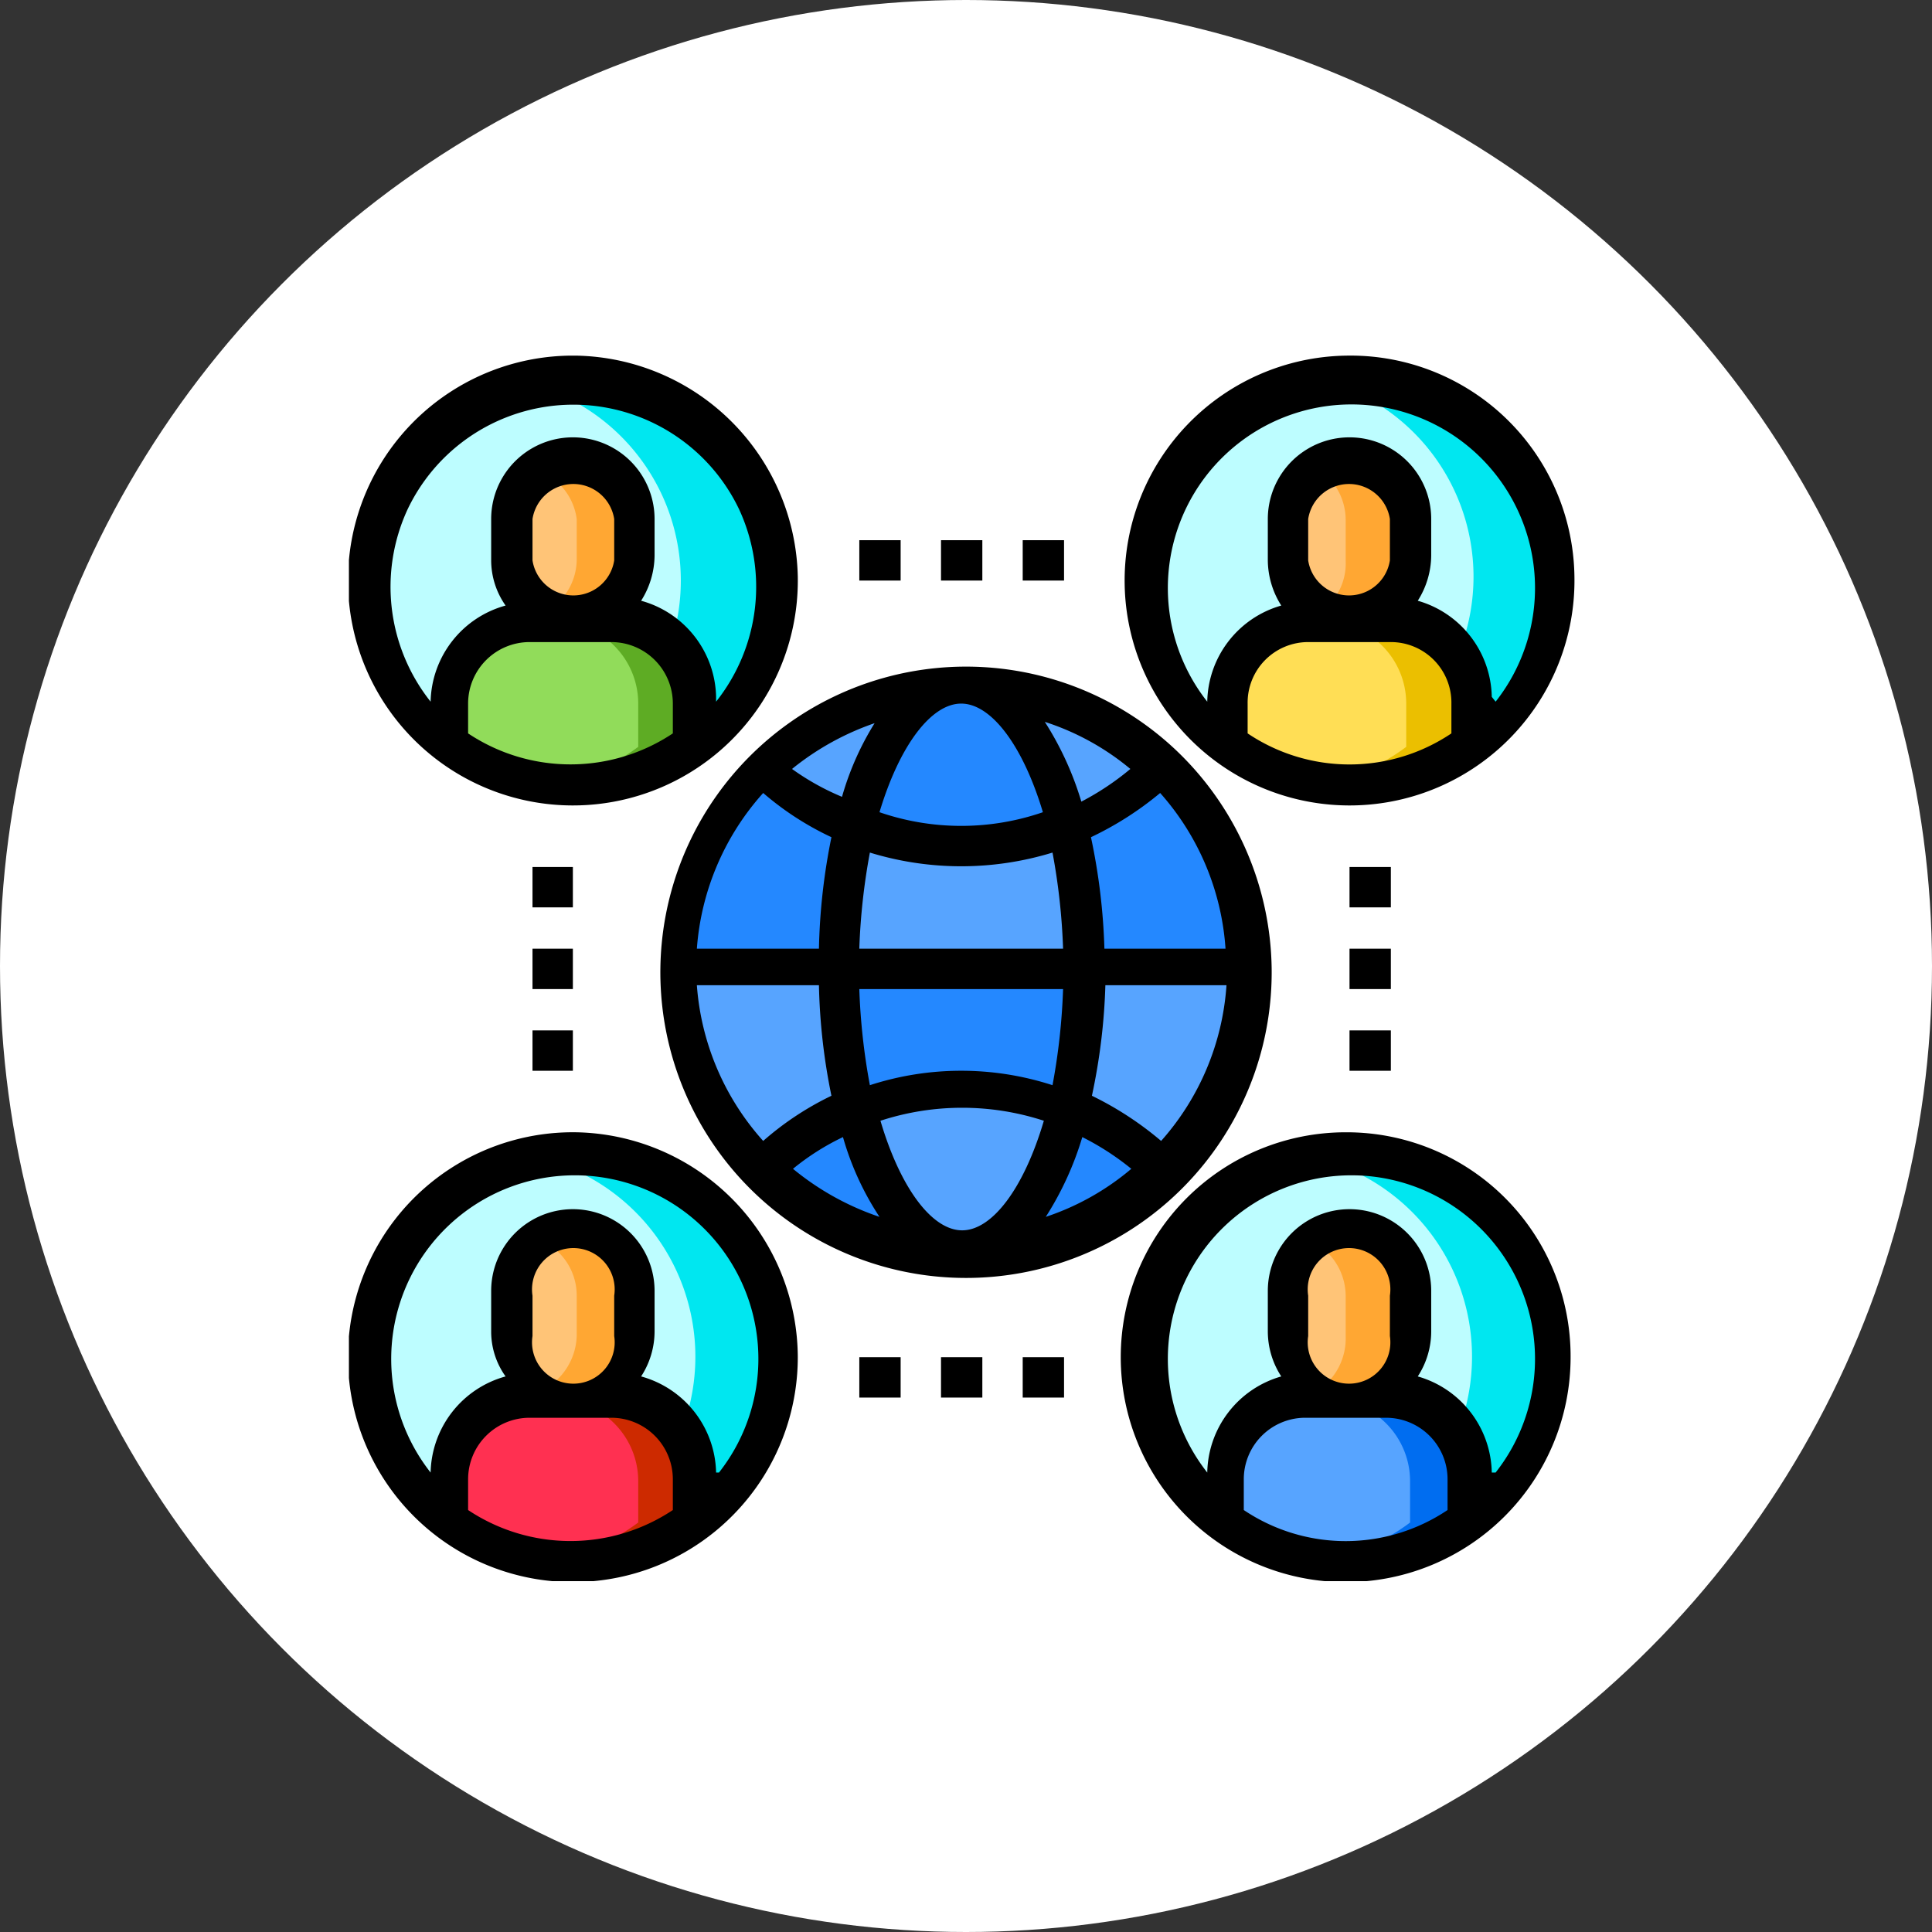 <svg xmlns="http://www.w3.org/2000/svg" xmlns:xlink="http://www.w3.org/1999/xlink" viewBox="0 0 20.1 20.1"><rect x="0" y="0" width="20.1" height="20.1" fill="#333333" stroke="none"/><defs><style>.a{fill:none;}.b{fill:#fff;}.c{fill:#2488ff;}.d{fill:#57a4ff;}.e{fill:#bdfdff;}.f{fill:#00e7f0;}.g{fill:#91dc5a;}.h{fill:#ffc477;}.i{fill:#5eac24;}.j{fill:#ffa733;}.k{fill:#ffde55;}.l{fill:#ebbf00;}.m{fill:#ff3051;}.n{fill:#cd2a00;}.o{fill:#006df0;}.p{clip-path:url(#a);}</style><clipPath id="a"><rect class="a" x="3.63" y="3.7" width="12.75" height="12.75"/></clipPath></defs><title>multiples</title><circle class="b" cx="10.05" cy="10.05" r="10.05"/><path class="c" d="M13,10.08h-1.7a6.81,6.81,0,0,0-.17-1.49,3,3,0,0,0,1-.64,3,3,0,0,1,.9,2.13Z"/><path class="d" d="M11.28,10.08H13a2.93,2.93,0,0,1-.9,2.12,3,3,0,0,0-1-.63,6.81,6.81,0,0,0,.17-1.49Z"/><path class="d" d="M11.28,10.08H8.73A5.78,5.78,0,0,1,8.9,8.59a3,3,0,0,0,2.21,0,6.81,6.81,0,0,1,.17,1.49Z"/><path class="c" d="M8.73,10.08h2.55a6.81,6.81,0,0,1-.17,1.49,2.92,2.92,0,0,0-2.21,0,5.78,5.78,0,0,1-.17-1.49Z"/><path class="d" d="M10,7.1A3,3,0,0,1,12.08,8a3,3,0,0,1-1,.64C10.89,7.7,10.47,7.1,10,7.1Z"/><path class="c" d="M11.11,11.57a3,3,0,0,1,1,.63,2.93,2.93,0,0,1-2.08.85c.47,0,.89-.59,1.11-1.48Z"/><path class="c" d="M10,7.1c.47,0,.89.6,1.11,1.49a3,3,0,0,1-2.21,0C9.12,7.7,9.53,7.1,10,7.1Z"/><path class="d" d="M11.11,11.57c-.22.89-.64,1.48-1.11,1.48s-.88-.59-1.1-1.48a2.92,2.92,0,0,1,2.21,0Z"/><path class="d" d="M10,7.1c-.47,0-.88.6-1.1,1.49a2.92,2.92,0,0,1-1-.64A3,3,0,0,1,10,7.1Z"/><path class="c" d="M8.9,11.57c.22.89.63,1.48,1.1,1.48a3,3,0,0,1-2.08-.85,2.89,2.89,0,0,1,1-.63Z"/><path class="c" d="M7.92,8a2.92,2.92,0,0,0,1,.64,5.78,5.78,0,0,0-.17,1.49H7A3,3,0,0,1,7.92,8Z"/><path class="d" d="M8.9,11.57a2.89,2.89,0,0,0-1,.63A3,3,0,0,1,7,10.08h1.7a5.78,5.78,0,0,0,.17,1.49Z"/><path class="e" d="M8.09,6A2.13,2.13,0,1,1,6,3.92,2.13,2.13,0,0,1,8.09,6Z"/><path class="f" d="M8.09,6a2.15,2.15,0,0,1-.78,1.65,2.12,2.12,0,0,1-1.77.43A2.12,2.12,0,0,0,5.54,4a2.09,2.09,0,0,1,1.77.44A2.12,2.12,0,0,1,8.09,6Z"/><path class="g" d="M7.24,7.32v.42h0A2.12,2.12,0,0,1,6,8.17H5.75a2.13,2.13,0,0,1-.85-.28l-.21-.14V7.32a.85.85,0,0,1,.85-.85h.85a.89.89,0,0,1,.6.24.86.86,0,0,1,.25.61Z"/><path class="h" d="M6.6,5.4v.43a.64.64,0,1,1-1.27,0V5.4a.64.64,0,0,1,1.27,0Z"/><path class="i" d="M7.24,7.32v.42h0A2.12,2.12,0,0,1,6,8.17H5.75l-.11,0a2.1,2.1,0,0,0,1-.4h0V7.32a.85.85,0,0,0-.85-.85h.64a.89.89,0,0,1,.6.24.86.86,0,0,1,.25.61Z"/><path class="j" d="M6.6,5.4v.43a.62.62,0,0,1-.32.55.64.64,0,0,1-.63,0A.63.63,0,0,0,6,5.83V5.4A.63.63,0,0,0,5.78,5l-.13-.1A.65.65,0,0,1,6,4.77a.63.63,0,0,1,.64.63Z"/><path class="e" d="M16.16,6A2.13,2.13,0,1,1,14,3.92,2.13,2.13,0,0,1,16.16,6Z"/><path class="f" d="M16.16,6a2.11,2.11,0,0,1-2.54,2.08,2.12,2.12,0,0,0,0-4.16A2.13,2.13,0,0,1,16.16,6Z"/><path class="k" d="M15.31,7.32v.42h0A2.07,2.07,0,0,1,14,8.17h-.21A2.13,2.13,0,0,1,13,7.88a1.64,1.64,0,0,1-.22-.14V7.32a.86.86,0,0,1,.85-.85h.85a.85.85,0,0,1,.85.85Z"/><path class="h" d="M14.68,5.4v.43a.64.64,0,0,1-1.28,0V5.4a.64.64,0,0,1,1.28,0Z"/><path class="l" d="M15.31,7.32v.42h0A2.07,2.07,0,0,1,14,8.17h-.21l-.11,0a2.11,2.11,0,0,0,.95-.4h0V7.32a.85.85,0,0,0-.85-.85h.63a.9.9,0,0,1,.61.24.85.85,0,0,1,.24.61Z"/><path class="j" d="M14.68,5.4v.43a.62.62,0,0,1-.32.55.66.66,0,0,1-.64,0A.62.62,0,0,0,14,5.83V5.4A.64.64,0,0,0,13.85,5l-.13-.1A.72.72,0,0,1,14,4.77a.64.64,0,0,1,.64.63Z"/><path class="e" d="M8.09,14.12A2.13,2.13,0,1,1,6,12a2.12,2.12,0,0,1,2.13,2.13Z"/><path class="f" d="M8.09,14.12A2.13,2.13,0,0,1,5.54,16.2a2.13,2.13,0,0,0,0-4.17,2.16,2.16,0,0,1,1.77.44,2.14,2.14,0,0,1,.78,1.65Z"/><path class="m" d="M7.24,15.39v.43h0A2.18,2.18,0,0,1,6,16.24H5.75A2.12,2.12,0,0,1,4.9,16l-.21-.14v-.43a.85.85,0,0,1,.85-.85h.85a.85.85,0,0,1,.85.85Z"/><path class="h" d="M6.6,13.48v.42a.64.64,0,1,1-1.27,0v-.42a.64.64,0,1,1,1.27,0Z"/><path class="n" d="M7.24,15.39v.43h0A2.18,2.18,0,0,1,6,16.24H5.64a2.1,2.1,0,0,0,1-.4h0v-.43a.85.85,0,0,0-.85-.85h.64a.85.85,0,0,1,.85.85Z"/><path class="j" d="M6.6,13.48v.42a.65.65,0,0,1-.32.56.64.64,0,0,1-.63,0A.66.66,0,0,0,6,13.9v-.42A.63.63,0,0,0,5.78,13a.57.57,0,0,0-.13-.1A.56.56,0,0,1,6,12.84a.64.64,0,0,1,.64.64Z"/><path class="e" d="M16.16,14.12A2.13,2.13,0,1,1,14,12a2.12,2.12,0,0,1,2.12,2.13Z"/><path class="f" d="M16.16,14.12a2.13,2.13,0,0,1-2.54,2.08,2.13,2.13,0,0,0,0-4.17,2.15,2.15,0,0,1,1.76.44,2.11,2.11,0,0,1,.78,1.65Z"/><path class="d" d="M15.31,15.39v.43h0a2.13,2.13,0,0,1-1.27.42h-.21A2.12,2.12,0,0,1,13,16l-.22-.14v-.43a.86.86,0,0,1,.85-.85h.85a.85.85,0,0,1,.85.85Z"/><path class="h" d="M14.68,13.48v.42a.64.64,0,1,1-1.28,0v-.42a.64.64,0,0,1,1.28,0Z"/><path class="o" d="M15.31,15.39v.43h0a2.13,2.13,0,0,1-1.27.42h-.32a2.11,2.11,0,0,0,.95-.4h0v-.43a.85.85,0,0,0-.85-.85h.63a.86.86,0,0,1,.61.25.85.85,0,0,1,.24.6Z"/><path class="j" d="M14.68,13.48v.42a.65.65,0,0,1-.32.56.66.66,0,0,1-.64,0A.65.65,0,0,0,14,13.9v-.42a.64.64,0,0,0-.19-.45.41.41,0,0,0-.13-.1.62.62,0,0,1,.32-.09.64.64,0,0,1,.64.64Z"/><path d="M12.23,7.8a3.18,3.18,0,1,0,1,2.28,3.19,3.19,0,0,0-1-2.28Zm.52,2.07H11.49a6.45,6.45,0,0,0-.14-1.16,3.39,3.39,0,0,0,.72-.46,2.71,2.71,0,0,1,.68,1.62ZM11.76,8a2.83,2.83,0,0,1-.51.34,3.28,3.28,0,0,0-.38-.83,2.67,2.67,0,0,1,.89.49ZM8.94,9.87a6.65,6.65,0,0,1,.11-1,3.24,3.24,0,0,0,1.9,0,6.65,6.65,0,0,1,.11,1Zm2.12.42a6.65,6.65,0,0,1-.11,1,3.08,3.08,0,0,0-1.9,0,6.65,6.65,0,0,1-.11-1ZM10,7.32c.31,0,.64.43.85,1.13a2.61,2.61,0,0,1-1.7,0c.21-.7.54-1.13.85-1.13Zm-.86.14a3,3,0,0,0-.38.83A2.59,2.59,0,0,1,8.24,8a2.82,2.82,0,0,1,.9-.49Zm-1.2.79a3.09,3.09,0,0,0,.71.46,6.44,6.44,0,0,0-.13,1.16H7.25a2.72,2.72,0,0,1,.69-1.62Zm-.69,2H8.52a6.33,6.33,0,0,0,.13,1.15,3.13,3.13,0,0,0-.71.47,2.72,2.72,0,0,1-.69-1.62Zm1,1.91a2.55,2.55,0,0,1,.52-.33,3,3,0,0,0,.38.83,2.84,2.84,0,0,1-.9-.5Zm1.76.64c-.31,0-.64-.43-.85-1.14a2.74,2.74,0,0,1,1.7,0c-.21.71-.54,1.14-.85,1.14Zm.87-.14a3.28,3.28,0,0,0,.38-.83,2.78,2.78,0,0,1,.51.33,2.69,2.69,0,0,1-.89.5Zm1.2-.79a3.43,3.43,0,0,0-.72-.47,6.34,6.34,0,0,0,.14-1.15h1.26a2.71,2.71,0,0,1-.68,1.62Z"/><rect x="8.94" y="5.62" width="0.43" height="0.42"/><rect x="9.79" y="5.62" width="0.43" height="0.42"/><rect x="10.64" y="5.62" width="0.43" height="0.42"/><rect x="8.94" y="14.12" width="0.43" height="0.42"/><rect x="9.79" y="14.12" width="0.43" height="0.42"/><rect x="10.64" y="14.12" width="0.43" height="0.42"/><rect x="5.54" y="9.02" width="0.42" height="0.42"/><rect x="5.54" y="9.87" width="0.42" height="0.42"/><rect x="5.54" y="10.72" width="0.42" height="0.42"/><rect x="14.04" y="9.02" width="0.43" height="0.42"/><rect x="14.04" y="9.87" width="0.43" height="0.42"/><g class="p"><rect x="14.04" y="10.72" width="0.43" height="0.42"/><path d="M6,3.7A2.34,2.34,0,1,0,8.3,6,2.35,2.35,0,0,0,6,3.7ZM7,7.63a1.92,1.92,0,0,1-2.13,0V7.32a.64.64,0,0,1,.64-.64h.85A.64.64,0,0,1,7,7.32ZM5.54,5.83V5.4a.43.43,0,0,1,.85,0v.43a.43.43,0,0,1-.85,0ZM7.45,7.25a1.06,1.06,0,0,0-.78-1,.89.89,0,0,0,.14-.47V5.4a.85.85,0,0,0-1.7,0v.43a.82.82,0,0,0,.15.47,1.06,1.06,0,0,0-.78,1,1.92,1.92,0,0,1-.24-2,1.91,1.91,0,0,1,3.45,0,1.92,1.92,0,0,1-.24,2Z"/><path d="M14,3.7A2.34,2.34,0,1,0,16.38,6,2.33,2.33,0,0,0,14,3.7ZM15.1,7.63a1.9,1.9,0,0,1-2.12,0V7.32a.63.63,0,0,1,.63-.64h.85a.63.63,0,0,1,.64.64Zm-1.49-1.8V5.4a.43.43,0,0,1,.85,0v.43a.43.43,0,0,1-.85,0Zm1.91,1.42a1.06,1.06,0,0,0-.77-1,.89.89,0,0,0,.14-.47V5.4a.85.85,0,0,0-1.7,0v.43a.89.89,0,0,0,.14.47,1.06,1.06,0,0,0-.77,1,1.91,1.91,0,1,1,3,0Z"/><path d="M6,11.78A2.34,2.34,0,1,0,8.3,14.12,2.35,2.35,0,0,0,6,11.78ZM7,15.71a1.92,1.92,0,0,1-2.13,0v-.32a.64.64,0,0,1,.64-.64h.85a.64.64,0,0,1,.64.64ZM5.54,13.9v-.42a.43.43,0,1,1,.85,0v.42a.43.43,0,1,1-.85,0Zm1.91,1.42a1.06,1.06,0,0,0-.78-1,.86.86,0,0,0,.14-.47v-.42a.85.85,0,1,0-1.7,0v.42a.8.8,0,0,0,.15.47,1.06,1.06,0,0,0-.78,1,1.91,1.91,0,1,1,3,0Z"/><path d="M14,11.78a2.34,2.34,0,1,0,2.34,2.34A2.33,2.33,0,0,0,14,11.78Zm1.06,3.93a1.9,1.9,0,0,1-2.12,0v-.32a.64.64,0,0,1,.63-.64h.85a.64.64,0,0,1,.64.64ZM13.61,13.9v-.42a.43.43,0,1,1,.85,0v.42a.43.43,0,1,1-.85,0Zm1.91,1.42a1.06,1.06,0,0,0-.77-1,.86.86,0,0,0,.14-.47v-.42a.85.85,0,1,0-1.7,0v.42a.86.86,0,0,0,.14.47,1.06,1.06,0,0,0-.77,1,1.91,1.91,0,1,1,3,0Z"/></g></svg>